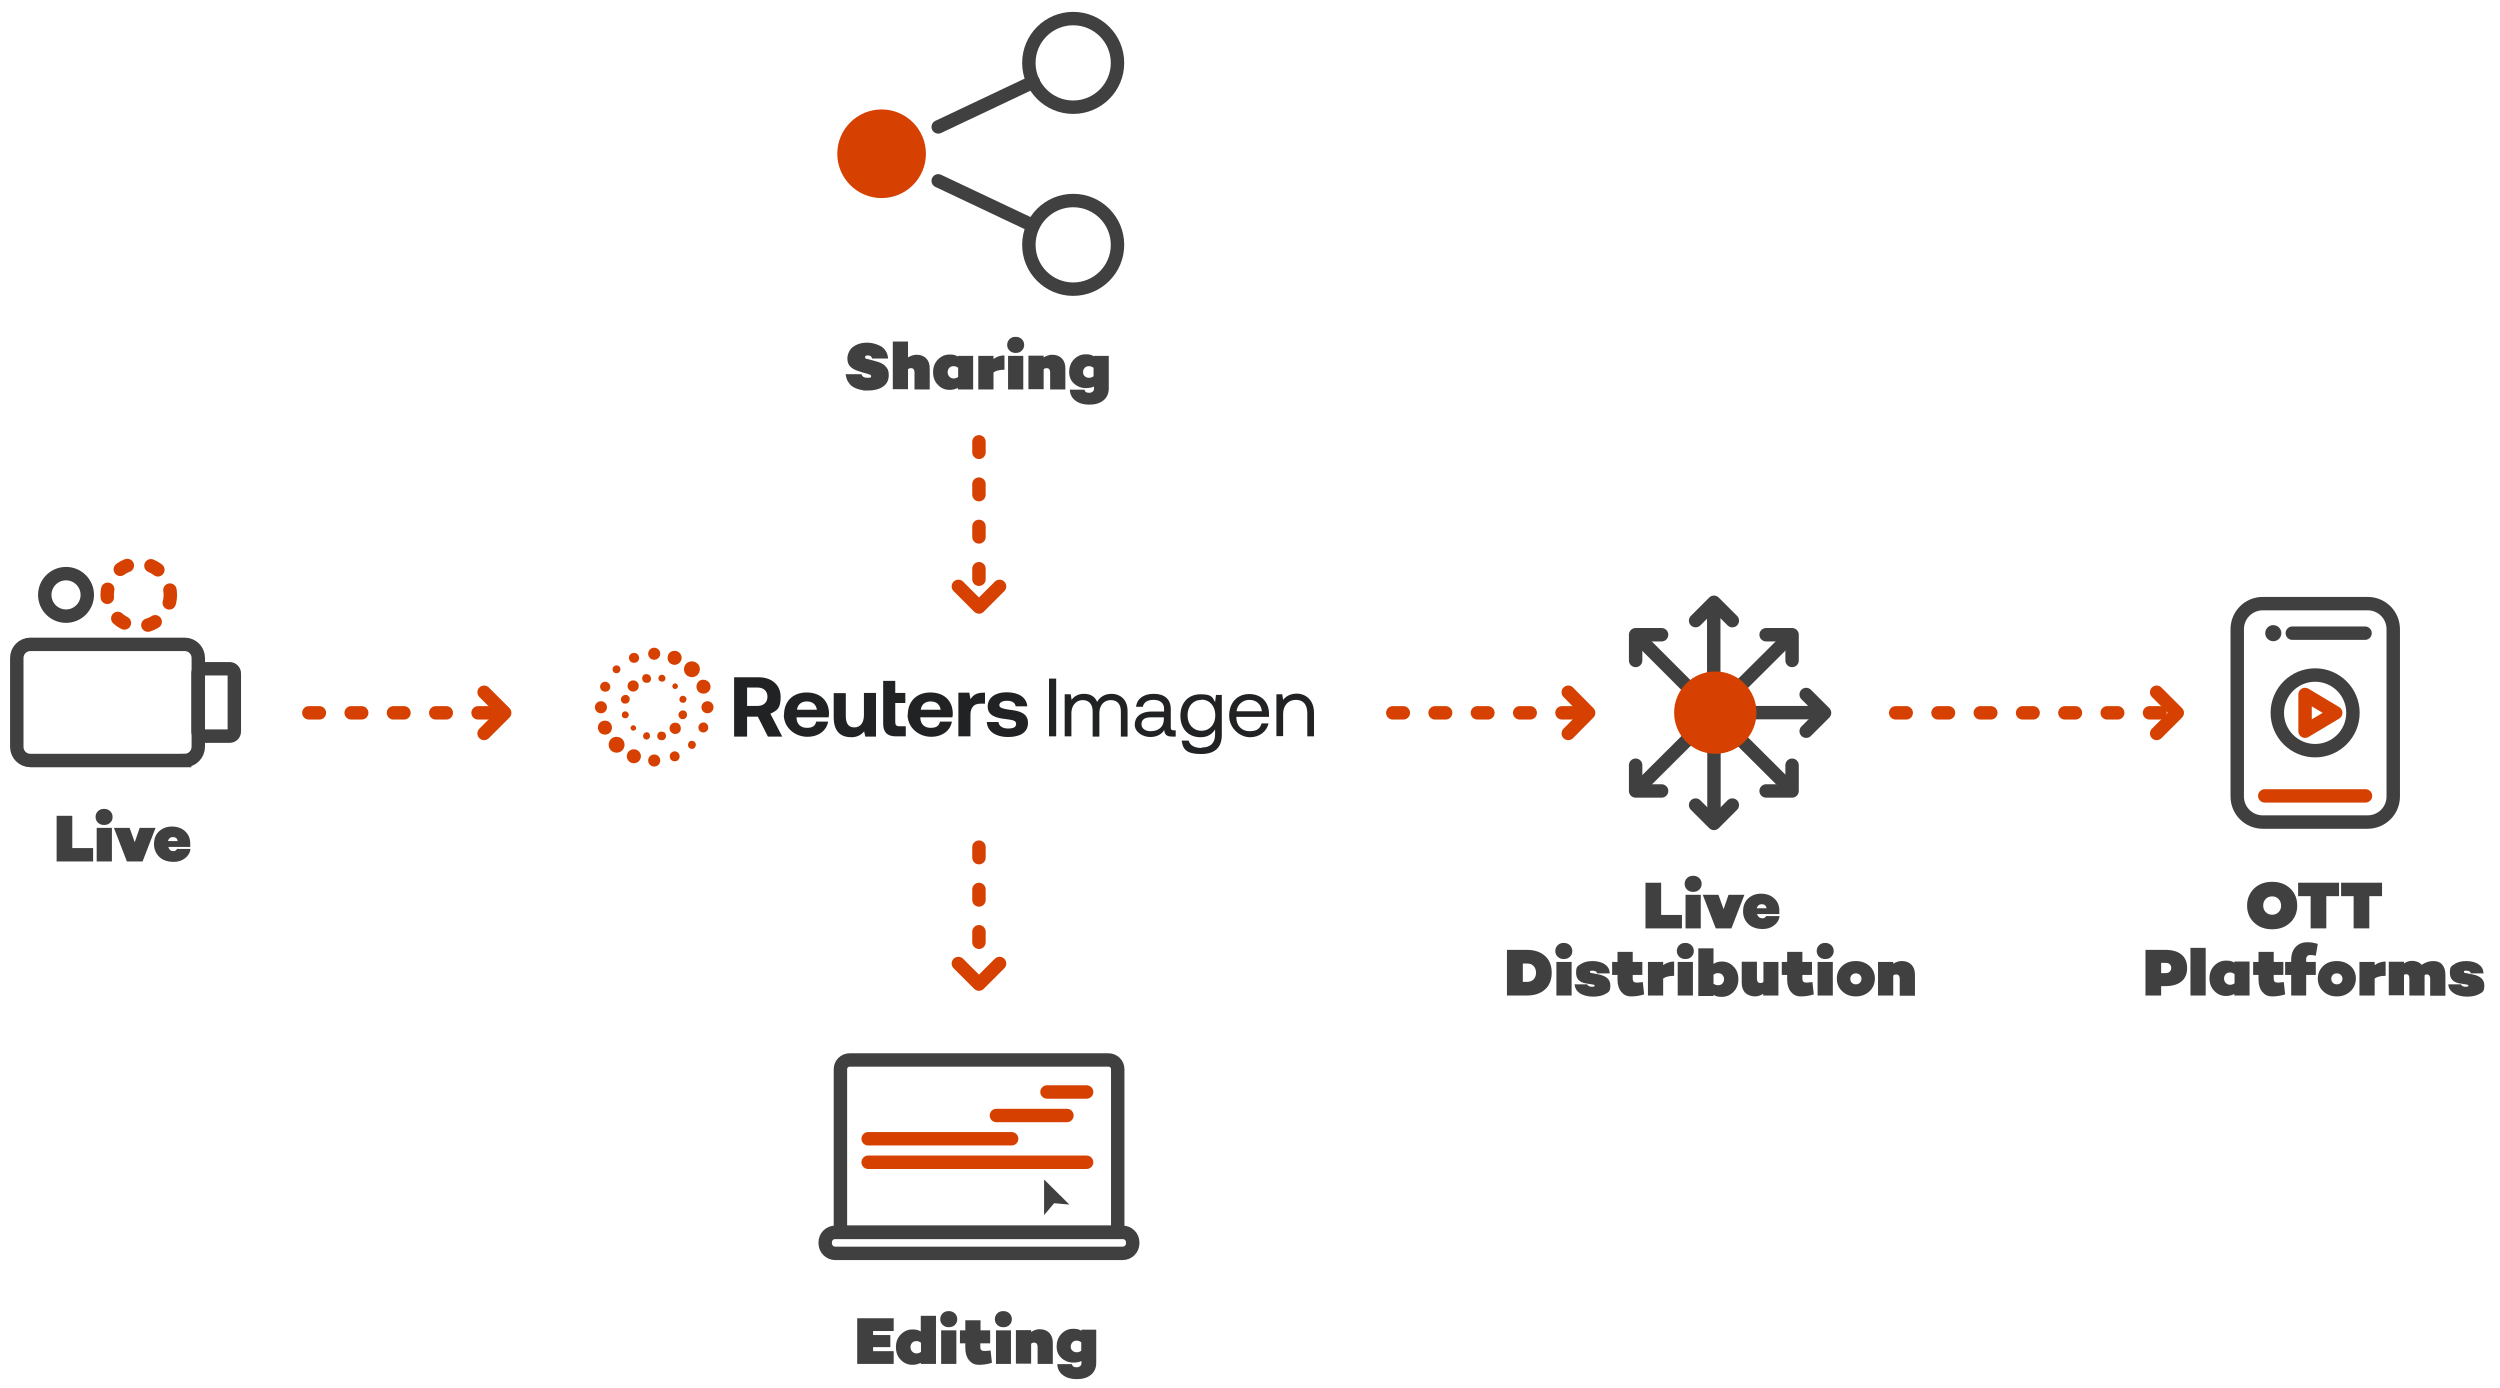 <?xml version="1.0" encoding="UTF-8"?>
<svg xmlns="http://www.w3.org/2000/svg" version="1.1" viewBox="0 0 1117 620">
  <defs>
    <style>
      .cls-1 {
        fill: #404040;
      }

      .cls-2, .cls-3, .cls-4, .cls-5, .cls-6, .cls-7 {
        fill: none;
      }

      .cls-3 {
        stroke-dasharray: 4.7 14.2;
      }

      .cls-3, .cls-4, .cls-5, .cls-6, .cls-8 {
        stroke-linecap: round;
        stroke-linejoin: round;
      }

      .cls-3, .cls-4, .cls-5, .cls-6, .cls-8, .cls-7 {
        stroke-width: 6px;
      }

      .cls-3, .cls-5, .cls-6, .cls-8 {
        stroke: #d64000;
      }

      .cls-9, .cls-8 {
        fill: #d64000;
      }

      .cls-10 {
        fill: #d64000;
      }

      .cls-11 {
        fill: #212223;
      }

      .cls-4, .cls-7 {
        stroke: #404040;
      }

      .cls-5 {
        stroke-dasharray: 3.6 10.8;
      }

      .cls-12 {
        isolation: isolate;
      }

      .cls-7 {
        stroke-miterlimit: 10;
      }

      .cls-13 {
        fill: #212223;
      }
    </style>
  </defs>
  <!-- Generator: Adobe Illustrator 28.7.1, SVG Export Plug-In . SVG Version: 1.2.0 Build 142)  -->
  <g>
    <g id="Layer_1">
      <g>
        <g id="Layer_1-2" data-name="Layer_1">
          <g id="Layer_1-2">
            <g>
              <line class="cls-3" x1="437.4" y1="378.5" x2="437.4" y2="435.1"/>
              <polyline class="cls-6" points="446.6 430.5 437.4 439.7 428.2 430.5"/>
            </g>
            <g>
              <line class="cls-3" x1="437.4" y1="197.4" x2="437.4" y2="266.6"/>
              <polyline class="cls-6" points="446.6 262 437.4 271.2 428.2 262"/>
            </g>
            <g>
              <line class="cls-3" x1="138" y1="318.5" x2="222.9" y2="318.5"/>
              <polyline class="cls-6" points="216.3 309.3 225.5 318.5 216.3 327.7"/>
            </g>
            <g>
              <line class="cls-3" x1="622.3" y1="318.5" x2="707.2" y2="318.5"/>
              <polyline class="cls-6" points="700.7 309.3 709.8 318.5 700.7 327.7"/>
            </g>
            <line class="cls-6" x1="452" y1="508.8" x2="387.9" y2="508.8"/>
            <line class="cls-6" x1="476.7" y1="498.4" x2="445.2" y2="498.4"/>
            <line class="cls-6" x1="485.5" y1="487.9" x2="467.8" y2="487.9"/>
            <g>
              <rect class="cls-2" x="237.4" y="588.1" width="400" height="21.8"/>
              <g class="cls-12">
                <path class="cls-1" d="M390.1,594.7v1.8h7.7v5.4h-7.7v1.8h9.2v5.7h-16.3v-20.4h16.3v5.7h-9.2Z"/>
                <path class="cls-1" d="M418.2,588.1v21.3h-6.8v-.5c-1.1.6-2.4.9-3.7.9-2,0-3.8-.7-5.2-2.2-1.5-1.5-2.2-3.4-2.2-5.7s.7-4.2,2.2-5.7,3.2-2.2,5.2-2.2,2.6.3,3.7.9v-7h6.8v.2ZM409.5,604.7c.7,0,1.4-.2,2-.7v-4.1c-.6-.4-1.2-.7-2-.7s-1.4.2-1.9.7-.8,1.2-.8,2,.3,1.5.8,2,1.1.8,1.9.8Z"/>
                <path class="cls-1" d="M426.6,592c-.7.7-1.6,1-2.7,1s-1.9-.3-2.7-1c-.7-.7-1.1-1.5-1.1-2.6s.4-1.9,1.1-2.6c.7-.7,1.6-1,2.7-1s1.9.3,2.7,1c.7.7,1.1,1.5,1.1,2.6s-.4,2-1.1,2.6ZM427.3,594.4v15h-6.8v-15h6.8Z"/>
                <path class="cls-1" d="M442.6,603.4l.6,5.5c-1.9.6-3.8.9-5.8.9s-3.3-.7-4.4-2-1.7-3.2-1.7-5.4v-2.2h-2.4v-5.8h2.4v-4.5h6.8v4.5h4.3v5.8h-4.4v1.7c0,1.1.5,1.7,1.6,1.7s1.1,0,3-.2Z"/>
                <path class="cls-1" d="M451,592c-.7.7-1.6,1-2.7,1s-1.9-.3-2.7-1c-.7-.7-1.1-1.5-1.1-2.6s.4-1.9,1.1-2.6c.7-.7,1.6-1,2.7-1s1.9.3,2.7,1c.7.7,1.1,1.5,1.1,2.6s-.4,2-1.1,2.6ZM451.7,594.4v15h-6.7v-15h6.7Z"/>
                <path class="cls-1" d="M464.5,593.9c1.8,0,3.2.5,4.3,1.6,1.1,1.1,1.6,2.6,1.6,4.5v9.4h-6.8v-7.6c0-1.2-.5-1.9-1.5-1.9s-1,.2-1.4.5v8.9h-6.8v-15h6.8v.8c1.3-.8,2.5-1.2,3.8-1.2Z"/>
                <path class="cls-1" d="M489.8,594.4v14.5c0,2.3-.8,4.1-2.4,5.4-1.6,1.3-3.7,1.9-6.3,1.9s-4.6-.6-6.2-1.8-2.4-2.8-2.5-4.9h6.5c.2.5.4.9.7,1.1.3.2.8.3,1.5.3s1.1-.2,1.5-.5.6-.8.6-1.4v-.9c-1,.5-2.3.7-3.7.7-2,0-3.8-.7-5.2-2-1.5-1.3-2.2-3.1-2.2-5.2s.7-4.2,2.2-5.7,3.2-2.2,5.2-2.2,2.6.3,3.7.9v-.5h6.6v.3h0ZM479.2,603.5c.5.5,1.2.7,1.9.7s1.4-.2,2-.7v-3.8c-.6-.4-1.2-.7-2-.7s-1.4.2-1.9.7-.8,1.2-.8,2,.3,1.4.8,1.8Z"/>
              </g>
              <path class="cls-7" d="M499.3,550.6h-123.8v-72.9c0-2.2,1.8-4.1,4.1-4.1h115.7c2.2,0,4.1,1.8,4.1,4.1v72.9h-.1Z"/>
              <path class="cls-7" d="M501.6,560h-128.4c-2.5,0-4.5-2-4.5-4.5v-.4c0-2.5,2-4.5,4.5-4.5h128.4c2.5,0,4.5,2,4.5,4.5v.4c0,2.5-2,4.5-4.5,4.5Z"/>
              <line class="cls-6" x1="387.9" y1="519.3" x2="485.5" y2="519.3"/>
              <polygon class="cls-1" points="466.5 527 477.8 538.2 471 537.6 466.5 542.9 466.5 527"/>
            </g>
            <g>
              <rect class="cls-2" x="-28.1" y="363.6" width="168.4" height="21.8"/>
              <g class="cls-12">
                <path class="cls-1" d="M41.6,378.9v6h-16.3v-20.4h7v14.4h9.3Z"/>
                <path class="cls-1" d="M49.2,367.6c-.7.7-1.6,1-2.7,1s-1.9-.3-2.7-1c-.7-.7-1.1-1.5-1.1-2.6s.4-1.9,1.1-2.6c.7-.7,1.6-1,2.7-1s1.9.3,2.7,1c.7.7,1.1,1.5,1.1,2.6s-.3,1.9-1.1,2.6ZM50,369.9v15h-6.8v-15h6.8Z"/>
                <path class="cls-1" d="M69.5,369.9l-5.8,15h-7l-5.8-15h7l2.3,6.4,2.2-6.4h7.1Z"/>
                <path class="cls-1" d="M77.4,380.3c.8,0,1.3-.3,1.7-1h6c-.2,1.8-1.1,3.2-2.5,4.2-1.4,1.1-3.1,1.6-5.2,1.6s-4.7-.7-6.2-2.2-2.4-3.4-2.4-5.7.7-4.3,2.2-5.7c1.5-1.4,3.4-2.2,5.8-2.2s4.4.7,5.9,2.1,2.3,3.2,2.3,5.5,0,1.2,0,1.5h-9.8c.4,1.3,1.1,1.9,2.3,1.9h-.1ZM77.2,374c-1.1,0-1.8.6-2.2,1.8h4.4c-.2-1.2-.9-1.8-2.2-1.8Z"/>
              </g>
              <g>
                <path class="cls-7" d="M82.5,339.8H13.6c-3.4,0-6.1-2.7-6.1-6.1v-39.7c0-3.4,2.7-6.1,6.1-6.1h68.9c3.4,0,6.1,2.7,6.1,6.1v39.6c0,3.4-2.7,6.2-6.1,6.2Z"/>
                <path class="cls-7" d="M102.6,328.9h-12c-1.1,0-2.1-.9-2.1-2.1v-25.9c0-1.1.9-2.1,2.1-2.1h12c1.1,0,2.1.9,2.1,2.1v25.9c0,1.2-.9,2.1-2.1,2.1Z"/>
                <g>
                  <circle class="cls-7" cx="29.5" cy="265.8" r="9.5"/>
                  <circle class="cls-5" cx="62" cy="265.8" r="14.1"/>
                </g>
              </g>
            </g>
            <g>
              <rect class="cls-2" x="237.4" y="152.7" width="400" height="21.8"/>
              <g class="cls-12">
                <path class="cls-1" d="M387.4,153.1c.9,0,1.8.1,2.7.3.9.2,1.8.5,2.9,1s1.9,1.2,2.6,2.2,1.1,2.2,1.2,3.6h-7.1c-.3-1-.9-1.4-1.9-1.4s-1.3.3-1.3.8.3.7,1,.8l3.8,1c.9.2,1.6.5,2.3.8s1.3.7,1.8,1.2,1,1.1,1.3,1.8.4,1.5.4,2.4c0,2.2-.8,3.9-2.5,5.1-1.7,1.2-4,1.8-6.9,1.8s-1.6-.1-2.4-.2c-.8-.1-1.6-.3-2.4-.6-.9-.3-1.6-.7-2.3-1.2-.7-.5-1.2-1.2-1.8-2.1-.5-.9-.8-2-1-3.2h7.1c.3,1.1,1.2,1.6,2.8,1.6s1.5-.3,1.5-.8-.4-.6-1-.8l-3.5-1c-2.1-.6-3.6-1.3-4.6-2.2s-1.5-2.2-1.5-3.8.8-3.9,2.4-5.1c1.7-1.3,3.8-2,6.4-2h0Z"/>
                <path class="cls-1" d="M409.5,158.5c1.8,0,3.2.5,4.3,1.6,1.1,1.1,1.6,2.6,1.6,4.5v9.4h-6.8v-7.6c0-1.2-.5-1.9-1.5-1.9s-1,.2-1.4.5v8.9h-6.8v-21.3h6.8v7.1c1.2-.7,2.5-1.2,3.8-1.2Z"/>
                <path class="cls-1" d="M434.8,159v15h-6.8v-.7c-1.1.6-2.4.9-3.7.9-2,0-3.8-.7-5.2-2.2-1.5-1.5-2.2-3.4-2.2-5.7s.7-4.2,2.2-5.7,3.2-2.2,5.2-2.2,2.6.3,3.7.9v-.3h6.8ZM426.1,169.1c.7,0,1.4-.2,2-.7v-4.1c-.6-.4-1.2-.7-2-.7s-1.4.2-1.9.7-.8,1.2-.8,2,.3,1.5.8,2,1.1.8,1.9.8Z"/>
                <path class="cls-1" d="M448.8,158.8v6.4c-2.1,0-3.8.4-4.9,1.2v7.6h-6.8v-15h6.8v1.4c1.5-1.1,3.1-1.6,4.9-1.6h0Z"/>
                <path class="cls-1" d="M456.5,156.7c-.7.7-1.6,1-2.7,1s-1.9-.3-2.7-1c-.7-.7-1.1-1.5-1.1-2.6s.4-1.9,1.1-2.6c.7-.7,1.6-1,2.7-1s1.9.3,2.7,1c.7.7,1.1,1.5,1.1,2.6s-.4,1.9-1.1,2.6ZM457.2,159v15h-6.8v-15h6.8Z"/>
                <path class="cls-1" d="M470.1,158.5c1.8,0,3.2.5,4.3,1.6,1.1,1.1,1.6,2.6,1.6,4.5v9.4h-6.8v-7.6c0-1.2-.5-1.9-1.5-1.9s-1,.2-1.4.5v8.9h-6.8v-15h6.8v.8c1.2-.7,2.4-1.2,3.8-1.2Z"/>
                <path class="cls-1" d="M495.4,159v14.5c0,2.3-.8,4.1-2.4,5.4-1.6,1.3-3.7,1.9-6.3,1.9s-4.6-.6-6.2-1.8-2.4-2.8-2.5-4.9h6.5c.2.5.4.9.7,1.1.3.2.8.3,1.5.3s1.1-.2,1.5-.5.6-.8.6-1.4v-.9c-1,.5-2.3.7-3.7.7-2,0-3.8-.7-5.2-2-1.5-1.3-2.2-3.1-2.2-5.2s.7-4.2,2.2-5.7,3.2-2.2,5.2-2.2,2.6.3,3.7.9v-.2h6.6,0ZM484.7,168.1c.5.5,1.2.7,1.9.7s1.4-.2,2-.7v-3.8c-.6-.4-1.2-.7-2-.7s-1.4.2-1.9.7-.8,1.2-.8,2,.3,1.4.8,1.8Z"/>
              </g>
              <g>
                <circle class="cls-4" cx="479.5" cy="109.4" r="19.8"/>
                <line class="cls-4" x1="419.2" y1="80.8" x2="459.8" y2="100"/>
                <line class="cls-4" x1="461.7" y1="36.6" x2="419.2" y2="56.7"/>
                <circle class="cls-4" cx="479.5" cy="28.1" r="19.8"/>
                <circle class="cls-9" cx="393.9" cy="68.7" r="19.8"/>
              </g>
            </g>
            <g>
              <rect class="cls-2" x="668.9" y="393.5" width="194.1" height="51.8"/>
              <g class="cls-12">
                <path class="cls-1" d="M751.5,408.8v6h-16.3v-20.4h7v14.4h9.3Z"/>
                <path class="cls-1" d="M759.2,397.5c-.7.7-1.6,1-2.7,1s-1.9-.3-2.7-1c-.7-.7-1.1-1.5-1.1-2.6s.4-1.9,1.1-2.6c.7-.7,1.6-1,2.7-1s1.9.3,2.7,1c.7.7,1.1,1.5,1.1,2.6s-.4,1.9-1.1,2.6ZM759.9,399.8v15h-6.8v-15h6.8Z"/>
                <path class="cls-1" d="M779.4,399.8l-5.8,15h-7l-5.8-15h7l2.3,6.4,2.2-6.4h7.1Z"/>
                <path class="cls-1" d="M787.4,410.3c.8,0,1.4-.3,1.7-1h6c-.2,1.8-1.1,3.2-2.5,4.2-1.4,1.1-3.1,1.6-5.2,1.6s-4.7-.7-6.2-2.2c-1.6-1.5-2.4-3.4-2.4-5.7s.7-4.3,2.2-5.7c1.5-1.4,3.4-2.2,5.8-2.2s4.4.7,5.9,2.1c1.6,1.4,2.3,3.2,2.3,5.5s0,1.2,0,1.5h-10c.5,1.3,1.3,1.9,2.5,1.9h0ZM787.1,404c-1.1,0-1.8.6-2.2,1.8h4.4c-.2-1.2-.9-1.8-2.2-1.8Z"/>
              </g>
              <g class="cls-12">
                <path class="cls-1" d="M673.3,424.4h8.9c3.4,0,6.1.9,8.1,2.7,2,1.8,3,4.3,3,7.5s-1,5.7-3,7.5-4.7,2.7-8.1,2.7h-8.9v-20.4h0ZM680.4,438.7h1.9c1.2,0,2.2-.4,2.9-1.1.7-.8,1.1-1.7,1.1-3s-.4-2.2-1.1-3c-.7-.8-1.7-1.1-2.9-1.1h-1.9v8.2Z"/>
                <path class="cls-1" d="M701.4,427.5c-.7.7-1.6,1-2.7,1s-1.9-.3-2.7-1c-.7-.7-1.1-1.5-1.1-2.6s.4-1.9,1.1-2.6c.7-.7,1.6-1,2.7-1s1.9.3,2.7,1c.7.7,1.1,1.5,1.1,2.6s-.3,1.9-1.1,2.6ZM702.2,429.8v15h-6.8v-15h6.8Z"/>
                <path class="cls-1" d="M703.5,439.8h5.7c0,.3.3.6.7.8.4.2.9.3,1.4.3.8,0,1.2-.2,1.2-.5s-.4-.5-1.3-.6l-2.6-.4c-2.9-.5-4.4-2-4.4-4.8s.7-2.9,2-3.8,3.1-1.4,5.3-1.4,4.2.5,5.6,1.5,2.1,2.3,2.1,4h-5.7c0-.8-.8-1.2-2-1.2s-1.1.2-1.1.5,0,.3.2.4.4.2.8.2l3,.6c3.4.7,5.1,2.3,5.1,4.9s-.7,3-2.2,3.8c-1.4.8-3.3,1.2-5.5,1.2s-4.4-.5-5.9-1.5-2.2-2.3-2.4-4h0Z"/>
                <path class="cls-1" d="M734,438.8l.6,5.5c-1.9.6-3.8.9-5.8.9s-3.3-.7-4.4-2-1.7-3.2-1.7-5.4v-2.2h-2.4v-5.8h2.4v-4.5h6.8v4.5h4.3v5.8h-4.3v1.7c0,1.1.5,1.7,1.6,1.7,0,.1,1.1,0,2.9-.2h0Z"/>
                <path class="cls-1" d="M748,429.6v6.4c-2.1,0-3.8.4-4.9,1.2v7.6h-6.8v-15h6.8v1.4c1.5-1,3.1-1.6,4.9-1.6Z"/>
                <path class="cls-1" d="M755.7,427.5c-.7.7-1.6,1-2.7,1s-1.9-.3-2.7-1c-.7-.7-1.1-1.5-1.1-2.6s.4-1.9,1.1-2.6c.7-.7,1.6-1,2.7-1s1.9.3,2.7,1c.7.7,1.1,1.5,1.1,2.6s-.4,1.9-1.1,2.6ZM756.4,429.8v15h-6.8v-15h6.8Z"/>
                <path class="cls-1" d="M769.3,429.6c2,0,3.8.7,5.2,2.2,1.5,1.5,2.2,3.4,2.2,5.7s-.7,4.2-2.2,5.7-3.2,2.2-5.2,2.2-2.6-.3-3.7-.9v.5h-6.8v-21.3h6.8v7c1.1-.8,2.4-1.1,3.7-1.1h0ZM767.6,440.2c.8,0,1.4-.2,1.9-.7s.8-1.2.8-2-.3-1.5-.8-2-1.2-.7-1.9-.7-1.4.2-2,.7v4.1c.6.3,1.2.6,2,.6Z"/>
                <path class="cls-1" d="M794.6,429.8v15h-6.8v-.8c-1.1.8-2.4,1.2-3.7,1.2s-3.2-.5-4.3-1.6-1.6-2.6-1.6-4.5v-9.4h6.8v7.6c0,1.2.5,1.9,1.5,1.9s1-.2,1.4-.5v-8.9h6.7,0Z"/>
                <path class="cls-1" d="M809.8,438.8l.6,5.5c-1.9.6-3.8.9-5.8.9s-3.3-.7-4.4-2-1.7-3.2-1.7-5.4v-2.2h-2.4v-5.8h2.4v-4.5h6.8v4.5h4.3v5.8h-4.3v1.7c0,1.1.5,1.7,1.6,1.7,0,.1,1.1,0,2.9-.2h0Z"/>
                <path class="cls-1" d="M818.2,427.5c-.7.7-1.6,1-2.7,1s-1.9-.3-2.7-1c-.7-.7-1.1-1.5-1.1-2.6s.4-1.9,1.1-2.6c.7-.7,1.6-1,2.7-1s1.9.3,2.7,1c.7.7,1.1,1.5,1.1,2.6s-.4,1.9-1.1,2.6ZM818.9,429.8v15h-6.8v-15h6.8Z"/>
                <path class="cls-1" d="M823.1,431.6c1.6-1.5,3.6-2.2,6.1-2.2s4.5.8,6.1,2.2,2.4,3.4,2.4,5.6-.8,4.2-2.4,5.7c-1.6,1.5-3.6,2.3-6.1,2.3s-4.5-.8-6.1-2.3-2.4-3.4-2.4-5.7.8-4.1,2.4-5.6ZM829.2,439.8c.7,0,1.3-.2,1.8-.7s.7-1.1.7-1.8-.2-1.2-.7-1.7-1.1-.7-1.8-.7-1.3.2-1.8.7-.7,1.1-.7,1.7.2,1.3.7,1.8,1.1.7,1.8.7Z"/>
                <path class="cls-1" d="M849.7,429.4c1.8,0,3.2.5,4.3,1.6s1.6,2.6,1.6,4.5v9.4h-6.8v-7.6c0-1.2-.5-1.9-1.5-1.9s-1,.2-1.4.5v8.9h-6.8v-15h6.8v.8c1.3-.8,2.5-1.2,3.8-1.2h0Z"/>
              </g>
              <g>
                <polyline class="cls-4" points="807 310.3 815.2 318.5 807 326.7"/>
                <line class="cls-4" x1="781.8" y1="318.4" x2="812.8" y2="318.4"/>
                <polyline class="cls-4" points="800.7 341.9 800.7 353.4 789.1 353.4"/>
                <line class="cls-4" x1="777.1" y1="329.8" x2="799.1" y2="351.7"/>
                <polyline class="cls-4" points="730.8 295.1 730.8 283.6 742.4 283.6"/>
                <line class="cls-4" x1="754.4" y1="307.2" x2="732.5" y2="285.3"/>
                <polyline class="cls-4" points="774 359.7 765.8 367.9 757.6 359.7"/>
                <line class="cls-4" x1="765.8" y1="334.5" x2="765.8" y2="365.6"/>
                <polyline class="cls-4" points="757.6 277.3 765.8 269.1 774 277.3"/>
                <line class="cls-4" x1="765.7" y1="302.5" x2="765.7" y2="271.4"/>
                <polyline class="cls-4" points="742.4 353.4 730.8 353.4 730.8 341.9"/>
                <line class="cls-4" x1="754.5" y1="329.9" x2="732.5" y2="351.8"/>
                <polyline class="cls-4" points="789.1 283.6 800.7 283.6 800.7 295.1"/>
                <line class="cls-4" x1="777" y1="307.1" x2="799" y2="285.2"/>
                <circle class="cls-8" cx="766.4" cy="318.4" r="15.4"/>
              </g>
            </g>
            <g>
              <line class="cls-3" x1="847" y1="318.5" x2="970.2" y2="318.5"/>
              <polyline class="cls-6" points="963.6 309.3 972.8 318.5 963.6 327.7"/>
            </g>
            <g>
              <rect class="cls-2" x="956.7" y="393.5" width="155.5" height="51.8"/>
              <g class="cls-12">
                <path class="cls-1" d="M1007.1,397c2.1-2,4.8-3,8.1-3s6,1,8.1,3,3.1,4.6,3.1,7.6-1,5.6-3.1,7.6-4.8,3-8.1,3-6-1-8.1-3-3.1-4.6-3.1-7.6,1.1-5.6,3.1-7.6ZM1012.3,407.5c.8.8,1.7,1.2,2.9,1.2s2.1-.4,2.9-1.2c.8-.8,1.1-1.8,1.1-2.9s-.4-2.1-1.1-2.9c-.8-.8-1.7-1.2-2.9-1.2s-2.2.4-2.9,1.2c-.8.8-1.1,1.8-1.1,2.9s.3,2.1,1.1,2.9Z"/>
                <path class="cls-1" d="M1045,400.4h-5.6v14.4h-7v-14.4h-5.6v-6h18.3v6h-.1Z"/>
                <path class="cls-1" d="M1064.2,400.4h-5.6v14.4h-7v-14.4h-5.6v-6h18.3v6h-.1Z"/>
              </g>
              <g class="cls-12">
                <path class="cls-1" d="M958.6,424.4h8.9c3.1,0,5.5.7,7.2,2.1s2.5,3.4,2.5,6-.8,4.6-2.5,6-4.1,2.1-7.2,2.1h-1.9v4.2h-7v-20.4h0ZM965.6,434.8h1.9c.8,0,1.5-.2,1.9-.6s.7-1,.7-1.7-.2-1.3-.7-1.7c-.4-.4-1.1-.6-1.9-.6h-1.9v4.6h0Z"/>
                <path class="cls-1" d="M985.5,423.5v21.3h-6.8v-21.3h6.8Z"/>
                <path class="cls-1" d="M1005.1,429.8v15h-6.8v-.7c-1.1.6-2.4.9-3.7.9-2,0-3.8-.7-5.2-2.2-1.5-1.5-2.2-3.4-2.2-5.7s.7-4.2,2.2-5.7,3.2-2.2,5.2-2.2,2.6.3,3.7.9v-.5h6.8v.2h0ZM996.4,440c.7,0,1.4-.2,2-.7v-4.1c-.6-.4-1.2-.7-2-.7s-1.4.2-1.9.7-.8,1.2-.8,2,.3,1.5.8,2,1.1.8,1.9.8h0Z"/>
                <path class="cls-1" d="M1020.4,438.8l.6,5.5c-1.9.6-3.8.9-5.8.9s-3.3-.7-4.4-2-1.7-3.2-1.7-5.4v-2.2h-2.4v-5.8h2.4v-4.5h6.8v4.5h4.3v5.8h-4.3v1.7c0,1.1.5,1.7,1.6,1.7,0,.1,1,0,2.9-.2h0Z"/>
                <path class="cls-1" d="M1030.4,429.8h4.3v5.8h-4.3v9.2h-6.7v-9.2h-2.7v-5.8h2.7v-1c0-2.4.7-4.3,2-5.7,1.3-1.4,3-2.1,5.1-2.1s2.8.2,4.8.7l-.9,5.3c-.8-.2-1.7-.3-2.5-.3s-1,.2-1.3.5-.5.7-.5,1.2v1.4h0Z"/>
                <path class="cls-1" d="M1038,431.6c1.6-1.5,3.6-2.2,6.1-2.2s4.5.8,6.1,2.2,2.4,3.4,2.4,5.6-.8,4.2-2.4,5.7-3.6,2.3-6.1,2.3-4.5-.8-6.1-2.3-2.4-3.4-2.4-5.7.9-4.1,2.4-5.6ZM1044.1,439.8c.7,0,1.3-.2,1.8-.7s.7-1.1.7-1.8-.2-1.2-.7-1.7-1.1-.7-1.8-.7-1.3.2-1.8.7-.7,1.1-.7,1.7.2,1.3.7,1.8,1.1.7,1.8.7Z"/>
                <path class="cls-1" d="M1065.9,429.6v6.4c-2.1,0-3.8.4-4.9,1.2v7.6h-6.8v-15h6.8v1.4c1.4-1,3.1-1.6,4.9-1.6Z"/>
                <path class="cls-1" d="M1087.2,429.4c1.7,0,3.1.5,4,1.6s1.4,2.5,1.4,4.5v9.4h-6.8v-7.6c0-1.2-.5-1.9-1.4-1.9s-.8.1-1.1.4v9h-6.8v-7.6c0-1.2-.4-1.9-1.3-1.9s-.8.1-1.1.4v9h-6.8v-15h6.8v.8c1.1-.8,2.3-1.2,3.7-1.2s3.3.6,4.2,1.8c1.6-1.1,3.3-1.7,5.2-1.7h0Z"/>
                <path class="cls-1" d="M1093.9,439.8h5.7c0,.3.3.6.7.8.4.2.9.3,1.4.3.8,0,1.2-.2,1.2-.5s-.4-.5-1.3-.6l-2.6-.4c-2.9-.5-4.4-2-4.4-4.8s.7-2.9,2-3.8,3.1-1.4,5.3-1.4,4.2.5,5.6,1.5,2.1,2.3,2.1,4h-5.7c0-.8-.8-1.2-2-1.2s-1,.2-1,.5,0,.3.2.4.4.2.8.2l3,.6c3.4.7,5.1,2.3,5.1,4.9s-.7,3-2.2,3.8c-1.4.8-3.3,1.2-5.5,1.2s-4.4-.5-5.9-1.5c-1.6-1-2.4-2.3-2.5-4h0Z"/>
              </g>
              <g>
                <path class="cls-4" d="M1057.8,367.3h-46.8c-6.3,0-11.4-5.1-11.4-11.4v-74.8c0-6.3,5.1-11.4,11.4-11.4h46.9c6.3,0,11.4,5.1,11.4,11.4v74.8c0,6.3-5.1,11.4-11.5,11.4h0Z"/>
                <g>
                  <circle class="cls-1" cx="1015.7" cy="282.9" r="3.6"/>
                  <line class="cls-4" x1="1024.2" y1="282.9" x2="1056.7" y2="282.9"/>
                </g>
                <line class="cls-6" x1="1011.9" y1="355.6" x2="1056.9" y2="355.6"/>
                <circle class="cls-4" cx="1034.4" cy="318.5" r="16.9"/>
                <polygon class="cls-6" points="1029.9 326.7 1029.9 310.3 1043.6 318.5 1029.9 326.7"/>
              </g>
            </g>
          </g>
        </g>
        <g>
          <g>
            <path class="cls-10" d="M311.7,296.5c.7.7,1,1.6,1,2.5s-.4,1.9-1,2.5c-1.4,1.4-3.7,1.4-5.1,0-.7-.7-1-1.6-1-2.5s.4-1.9,1-2.5c.7-.7,1.6-1,2.5-1s1.8.3,2.5,1Z"/>
            <path class="cls-10" d="M273,335.3c-1.4-1.4-1.4-3.7,0-5.1.7-.7,1.6-1,2.5-1s1.9.4,2.5,1c1.4,1.4,1.4,3.7,0,5.1-.7.7-1.6,1-2.5,1s-1.9-.4-2.5-1Z"/>
            <path class="cls-10" d="M300.2,296.8h0c-.8-.3-1.4-.9-1.7-1.7-.3-.8-.3-1.6,0-2.4.3-.8.9-1.4,1.7-1.7.4-.2.8-.2,1.2-.2s.8,0,1.2.2c1.6.7,2.4,2.5,1.7,4.1-.7,1.6-2.5,2.4-4.1,1.7Z"/>
            <path class="cls-10" d="M283.2,334.8c.4,0,.8,0,1.2.2,1.6.7,2.4,2.5,1.7,4.1-.3.8-.9,1.4-1.7,1.7-.8.3-1.6.3-2.4,0-1.6-.7-2.4-2.5-1.7-4.1.3-.8.9-1.4,1.7-1.7.4-.2.8-.2,1.2-.2h0Z"/>
            <path class="cls-10" d="M295,292.1c0,1.4-1.1,2.6-2.6,2.7h-.1c-1.5,0-2.7-1.2-2.7-2.7s1.2-2.7,2.7-2.7,2.7,1.2,2.7,2.7h0Z"/>
            <path class="cls-10" d="M289.6,339.8c0-1.5,1.2-2.7,2.7-2.7s2.7,1.2,2.7,2.7-1.2,2.7-2.7,2.7-2.7-1.2-2.7-2.7Z"/>
            <path class="cls-10" d="M284.1,296c-.6.2-1.2.2-1.7,0-.6-.2-1-.7-1.2-1.2-.5-1.1,0-2.5,1.2-2.9.3-.1.6-.2.9-.2.9,0,1.7.5,2.1,1.4.2.6.2,1.2,0,1.7-.2.6-.7,1-1.2,1.2Z"/>
            <path class="cls-10" d="M300.5,335.9c.3-.1.6-.2.9-.2s.6,0,.9.2c.6.2,1,.7,1.2,1.2.2.6.2,1.2,0,1.7-.2.6-.7,1-1.2,1.2-.6.2-1.2.2-1.7,0-.6-.2-1-.7-1.2-1.2-.2-.6-.2-1.2,0-1.7.2-.6.7-1,1.2-1.2Z"/>
            <path class="cls-10" d="M276.7,297.8c.7.7.7,1.8,0,2.5h0c-.7.7-1.8.7-2.5,0-.7-.7-.7-1.8,0-2.5.3-.3.8-.5,1.3-.5s.9.2,1.3.5h0Z"/>
            <path class="cls-10" d="M307.8,331.5c.3-.3.8-.5,1.3-.5s.9.2,1.3.5c.3.3.5.8.5,1.3s-.2.9-.5,1.3c-.7.7-1.8.7-2.5,0-.3-.3-.5-.8-.5-1.3s.2-.9.5-1.3h0Z"/>
            <path class="cls-10" d="M269.5,308.9c-1.1-.5-1.7-1.8-1.2-2.9.2-.6.7-1,1.2-1.2.3-.1.6-.2.9-.2s.6,0,.9.2c1.1.5,1.7,1.8,1.2,2.9-.2.6-.7,1-1.2,1.2-.6.2-1.2.2-1.7,0h0Z"/>
            <path class="cls-10" d="M315.1,323c.6.2,1,.7,1.2,1.2.2.6.2,1.2,0,1.7-.5,1.1-1.8,1.7-2.9,1.2-.6-.2-1-.7-1.2-1.2-.2-.6-.2-1.2,0-1.7.4-.9,1.2-1.4,2.1-1.4s.6,0,.9.2Z"/>
            <path class="cls-10" d="M265.8,316c0-1.5,1.2-2.7,2.7-2.7s2.7,1.2,2.7,2.7-1.2,2.7-2.7,2.7-2.7-1.2-2.7-2.7Z"/>
            <path class="cls-10" d="M313.4,316c0-1.5,1.2-2.7,2.7-2.7s2.7,1.2,2.7,2.7-1.2,2.7-2.7,2.7-2.7-1.2-2.7-2.7Z"/>
            <path class="cls-10" d="M267.4,326.3c-.7-1.6,0-3.4,1.7-4.1.8-.3,1.6-.3,2.4,0,.8.3,1.4.9,1.7,1.7.3.8.3,1.6,0,2.4-.3.8-.9,1.4-1.7,1.7-.8.3-1.6.3-2.4,0-.8-.3-1.4-.9-1.7-1.7Z"/>
            <path class="cls-10" d="M311.4,308c-.3-.8-.3-1.6,0-2.4.3-.8.9-1.4,1.7-1.7.4-.2.8-.2,1.2-.2,1.2,0,2.4.7,2.9,1.9.7,1.6,0,3.4-1.7,4.1-.8.3-1.6.3-2.4,0-.8-.3-1.4-.9-1.7-1.7h0Z"/>
            <path class="cls-10" d="M299.9,323.6c-1,1-1,2.6,0,3.6,1,1,2.6,1,3.6,0,.5-.5.7-1.1.7-1.8s-.3-1.3-.7-1.8c-.5-.5-1.1-.7-1.8-.7s-1.3.2-1.8.7h0Z"/>
            <path class="cls-10" d="M278.9,314.4c-1.1-.3-1.7-1.4-1.4-2.4.1-.5.5-.9.9-1.2.3-.2.6-.3,1-.3s.3,0,.5,0c.5.1.9.5,1.2.9s.3,1,.2,1.5c-.3,1.1-1.4,1.7-2.4,1.4h0Z"/>
            <path class="cls-10" d="M304.6,321.3c-.5-.1-.9-.5-1.2-.9-.3-.5-.3-1-.2-1.5.1-.5.5-.9.9-1.2.3-.2.6-.3,1-.3s.3,0,.4,0h0c1.1.3,1.7,1.4,1.4,2.5-.1.5-.5.9-.9,1.2-.5.3-1,.3-1.5.2h0Z"/>
            <path class="cls-10" d="M277.9,319.8c-.2-.8.2-1.7,1-1.9h0c.8-.3,1.7.3,2,1.1.1.4,0,.8-.2,1.2-.2.4-.6.6-1,.7-.4.1-.8,0-1.2-.2-.4-.2-.6-.6-.7-1h0Z"/>
            <path class="cls-10" d="M304.3,313.9h0c-.3-.3-.6-.6-.7-1-.2-.9.3-1.7,1.1-2,.8-.2,1.7.3,2,1.1.2.9-.3,1.7-1.1,2-.4.1-.8,0-1.2-.2h0Z"/>
            <path class="cls-10" d="M283.8,326.1h0c-.5.5-1.2.5-1.7,0-.5-.5-.5-1.2,0-1.7.5-.5,1.2-.5,1.7,0,.2.2.4.5.4.9s-.1.6-.3.8Z"/>
            <path class="cls-10" d="M302.5,305.7c.2.2.4.5.4.9s-.1.6-.4.9c-.5.5-1.2.5-1.7,0-.2-.2-.4-.5-.4-.9s.1-.6.4-.9c.2-.2.5-.4.8-.4s.6.1.8.3h0Z"/>
            <path class="cls-10" d="M290.2,328c.2.4.3.8.2,1.2-.1.4-.4.8-.7,1-.4.2-.8.3-1.2.2-.8-.2-1.4-1.1-1.1-2,.1-.4.4-.8.7-1,.4-.2.8-.3,1.2-.2.4.1.8.4,1,.7h0Z"/>
            <path class="cls-10" d="M294.4,303.9c-.2-.4-.3-.8-.2-1.2.1-.4.4-.8.7-1,.2-.1.5-.2.8-.2s.3,0,.4,0c.4.1.8.4,1,.7.2.4.3.8.2,1.2-.2.9-1.1,1.4-2,1.1-.4-.1-.8-.4-1-.7Z"/>
            <path class="cls-10" d="M296.7,327.1h0c.4.3.7.7.8,1.2.3,1.1-.3,2.2-1.4,2.4-.5.1-1.1,0-1.5-.2-.5-.3-.8-.7-.9-1.2-.1-.5,0-1.1.2-1.5.3-.5.7-.8,1.2-.9.2,0,.3,0,.5,0,.3,0,.7,0,1,.3h0Z"/>
            <path class="cls-10" d="M289.4,305c-1.1.3-2.2-.3-2.4-1.4-.3-1.1.3-2.2,1.4-2.4.2,0,.3,0,.5,0,.9,0,1.7.6,1.9,1.5.3,1.1-.3,2.2-1.4,2.4Z"/>
            <path class="cls-10" d="M282.9,309c1.4,0,2.5-1.1,2.5-2.5s-1.1-2.5-2.5-2.5-2.5,1.1-2.5,2.5,1.1,2.5,2.5,2.5Z"/>
          </g>
          <g>
            <path class="cls-13" d="M328,302.6h10.9c5.9,0,9.9,3.4,9.9,8.8s-1.8,6.1-4.6,7.5l5.3,10.2h-6.4l-4.5-8.9h-4.8v8.9h-5.8v-26.5h0ZM333.8,307.3v8.1h4.7c2.7,0,4.4-1.6,4.4-4.1s-1.7-4.1-4.4-4.1h-4.7Z"/>
            <path class="cls-13" d="M350.3,319.4c0-6.1,4-10,10.1-10s9.9,3.6,10,9.3c0,.6,0,1.2-.2,1.8h-14.3v.3c.1,2.8,1.9,4.4,4.6,4.4s3.7-.9,4.2-2.8h5.3c-.6,3.8-4,6.8-9.3,6.8s-10.5-3.9-10.5-9.9h0ZM365,317.1c-.4-2.4-2-3.7-4.5-3.7s-4.1,1.4-4.4,3.7h8.9Z"/>
            <path class="cls-13" d="M386,309.6h5.4v19.5h-4.8l-.5-2.3c-1.3,1.5-3,2.6-5.8,2.6-4.1,0-7.8-2-7.8-8.9v-10.8h5.4v10.1c0,3.5,1.2,5.2,3.8,5.2s4.3-1.9,4.3-5.5v-9.7h0,0Z"/>
            <path class="cls-13" d="M394.6,304.2h5.4v5.4h4.5v4.5h-4.5v8.5c0,1.4.5,1.9,1.9,1.9h2.8v4.5h-4.5c-3.8,0-5.6-1.9-5.6-5.6v-19.3h0Z"/>
            <path class="cls-13" d="M405.6,319.4c0-6.1,4-10,10.1-10s9.9,3.6,10,9.3c0,.6,0,1.2-.2,1.8h-14.3v.3c.1,2.8,1.9,4.4,4.6,4.4s3.7-.9,4.2-2.8h5.3c-.6,3.8-4,6.8-9.3,6.8s-10.5-3.9-10.5-9.9ZM420.3,317.1c-.4-2.4-2-3.7-4.5-3.7s-4.1,1.4-4.4,3.7h8.9Z"/>
            <path class="cls-13" d="M440.1,309.6v4.8h-2.1c-3.2,0-4.4,2.1-4.4,5.1v9.5h-5.4v-19.5h4.9l.5,2.9c1.1-1.7,2.6-2.9,5.7-2.9h.9Z"/>
            <path class="cls-13" d="M446.1,322.6c.2,1.7,1.7,2.9,4.3,2.9s3.6-.7,3.6-2.1-1.3-1.7-4.5-2.1c-4.6-.5-8.2-1.6-8.2-5.6s3.4-6.4,8.5-6.4c5.3,0,8.9,2.3,9.2,6.3h-5.2c-.2-1.6-1.6-2.5-3.8-2.5s-3.5.8-3.5,2,1.7,1.6,4.5,2c4.5.5,8.3,1.5,8.3,5.9s-3.7,6.3-9,6.3-9.2-2.5-9.4-6.7h5.1,0Z"/>
          </g>
          <g>
            <path class="cls-11" d="M468.7,303.2h3.2v25.8h-3.2v-25.8Z"/>
            <path class="cls-11" d="M475.8,310.2h2.6l.4,2.5c.9-1.3,2.6-2.7,5.5-2.7s4.9,1.2,5.9,3.6c1.1-2,3.2-3.6,6.5-3.6s7.1,2.1,7.1,7.7v11.4h-3v-11.2c0-3.3-1.6-5.1-4.5-5.1s-5.1,2.2-5.1,5.7v10.6h-3v-11.2c0-3.3-1.7-5.1-4.5-5.1s-5,2.4-5,5.8v10.4h-3v-18.8Z"/>
            <path class="cls-11" d="M515.5,310c4.8,0,7.6,2.4,7.6,6.8v8.2c0,1,.4,1.3,1.2,1.3h1v2.8h-1.7c-2.5,0-3.3-1.1-3.4-2.9-1.1,1.7-3.1,3.1-6.3,3.1s-6.9-2.1-6.9-5.5,2.6-5.9,7.6-5.9h5.5v-1.3c0-2.4-1.7-3.9-4.7-3.9s-4.4,1.3-4.8,3.1h-3c.4-3.7,3.4-5.8,8-5.8ZM510,323.6c0,1.8,1.6,3.1,4.1,3.1,3.8,0,5.9-2.2,5.9-5.3v-.9h-5.8c-2.7,0-4.2,1-4.2,3.1Z"/>
            <path class="cls-11" d="M536.8,334c3.9,0,6.1-1.8,6.1-5.9v-2.2c-1.3,2.1-3.3,3.5-6.5,3.5-5.2,0-9-3.5-9-9.6s3.8-9.6,9-9.6,5.3,1.4,6.5,3.5l.4-3.2h2.6v17.9c0,5.4-2.9,8.5-9.3,8.5s-8.2-2.1-8.6-6h3.1c.5,2.1,2.6,3.3,5.8,3.3ZM536.8,312.7c-3.7,0-6.2,2.8-6.2,6.9s2.5,6.9,6.2,6.9,6.2-2.8,6.2-6.9-2.5-7-6.2-7Z"/>
            <path class="cls-11" d="M549.2,319.7c0-5.7,3.6-9.6,8.9-9.6s8.9,3.4,8.9,8.9,0,.8,0,1.3h-14.6v.3c0,3.6,2.4,6.1,5.9,6.1s4.7-1.3,5.4-3.5h3.1c-.8,3.5-3.9,6.2-8.3,6.2s-9.3-3.9-9.3-9.6ZM558.2,312.7c-2.8,0-5.4,2-5.7,5.1h11.3c-.3-3.2-2.5-5.1-5.6-5.1Z"/>
            <path class="cls-11" d="M570.3,310.2h2.6l.4,2.5c1.1-1.4,3-2.8,6.2-2.8s7.6,2.3,7.6,8.6v10.5h-3v-10.3c0-3.9-1.8-6-5.1-6s-5.7,2.4-5.7,6.3v9.9h-3v-18.8Z"/>
          </g>
        </g>
      </g>
    </g>
  </g>
</svg>